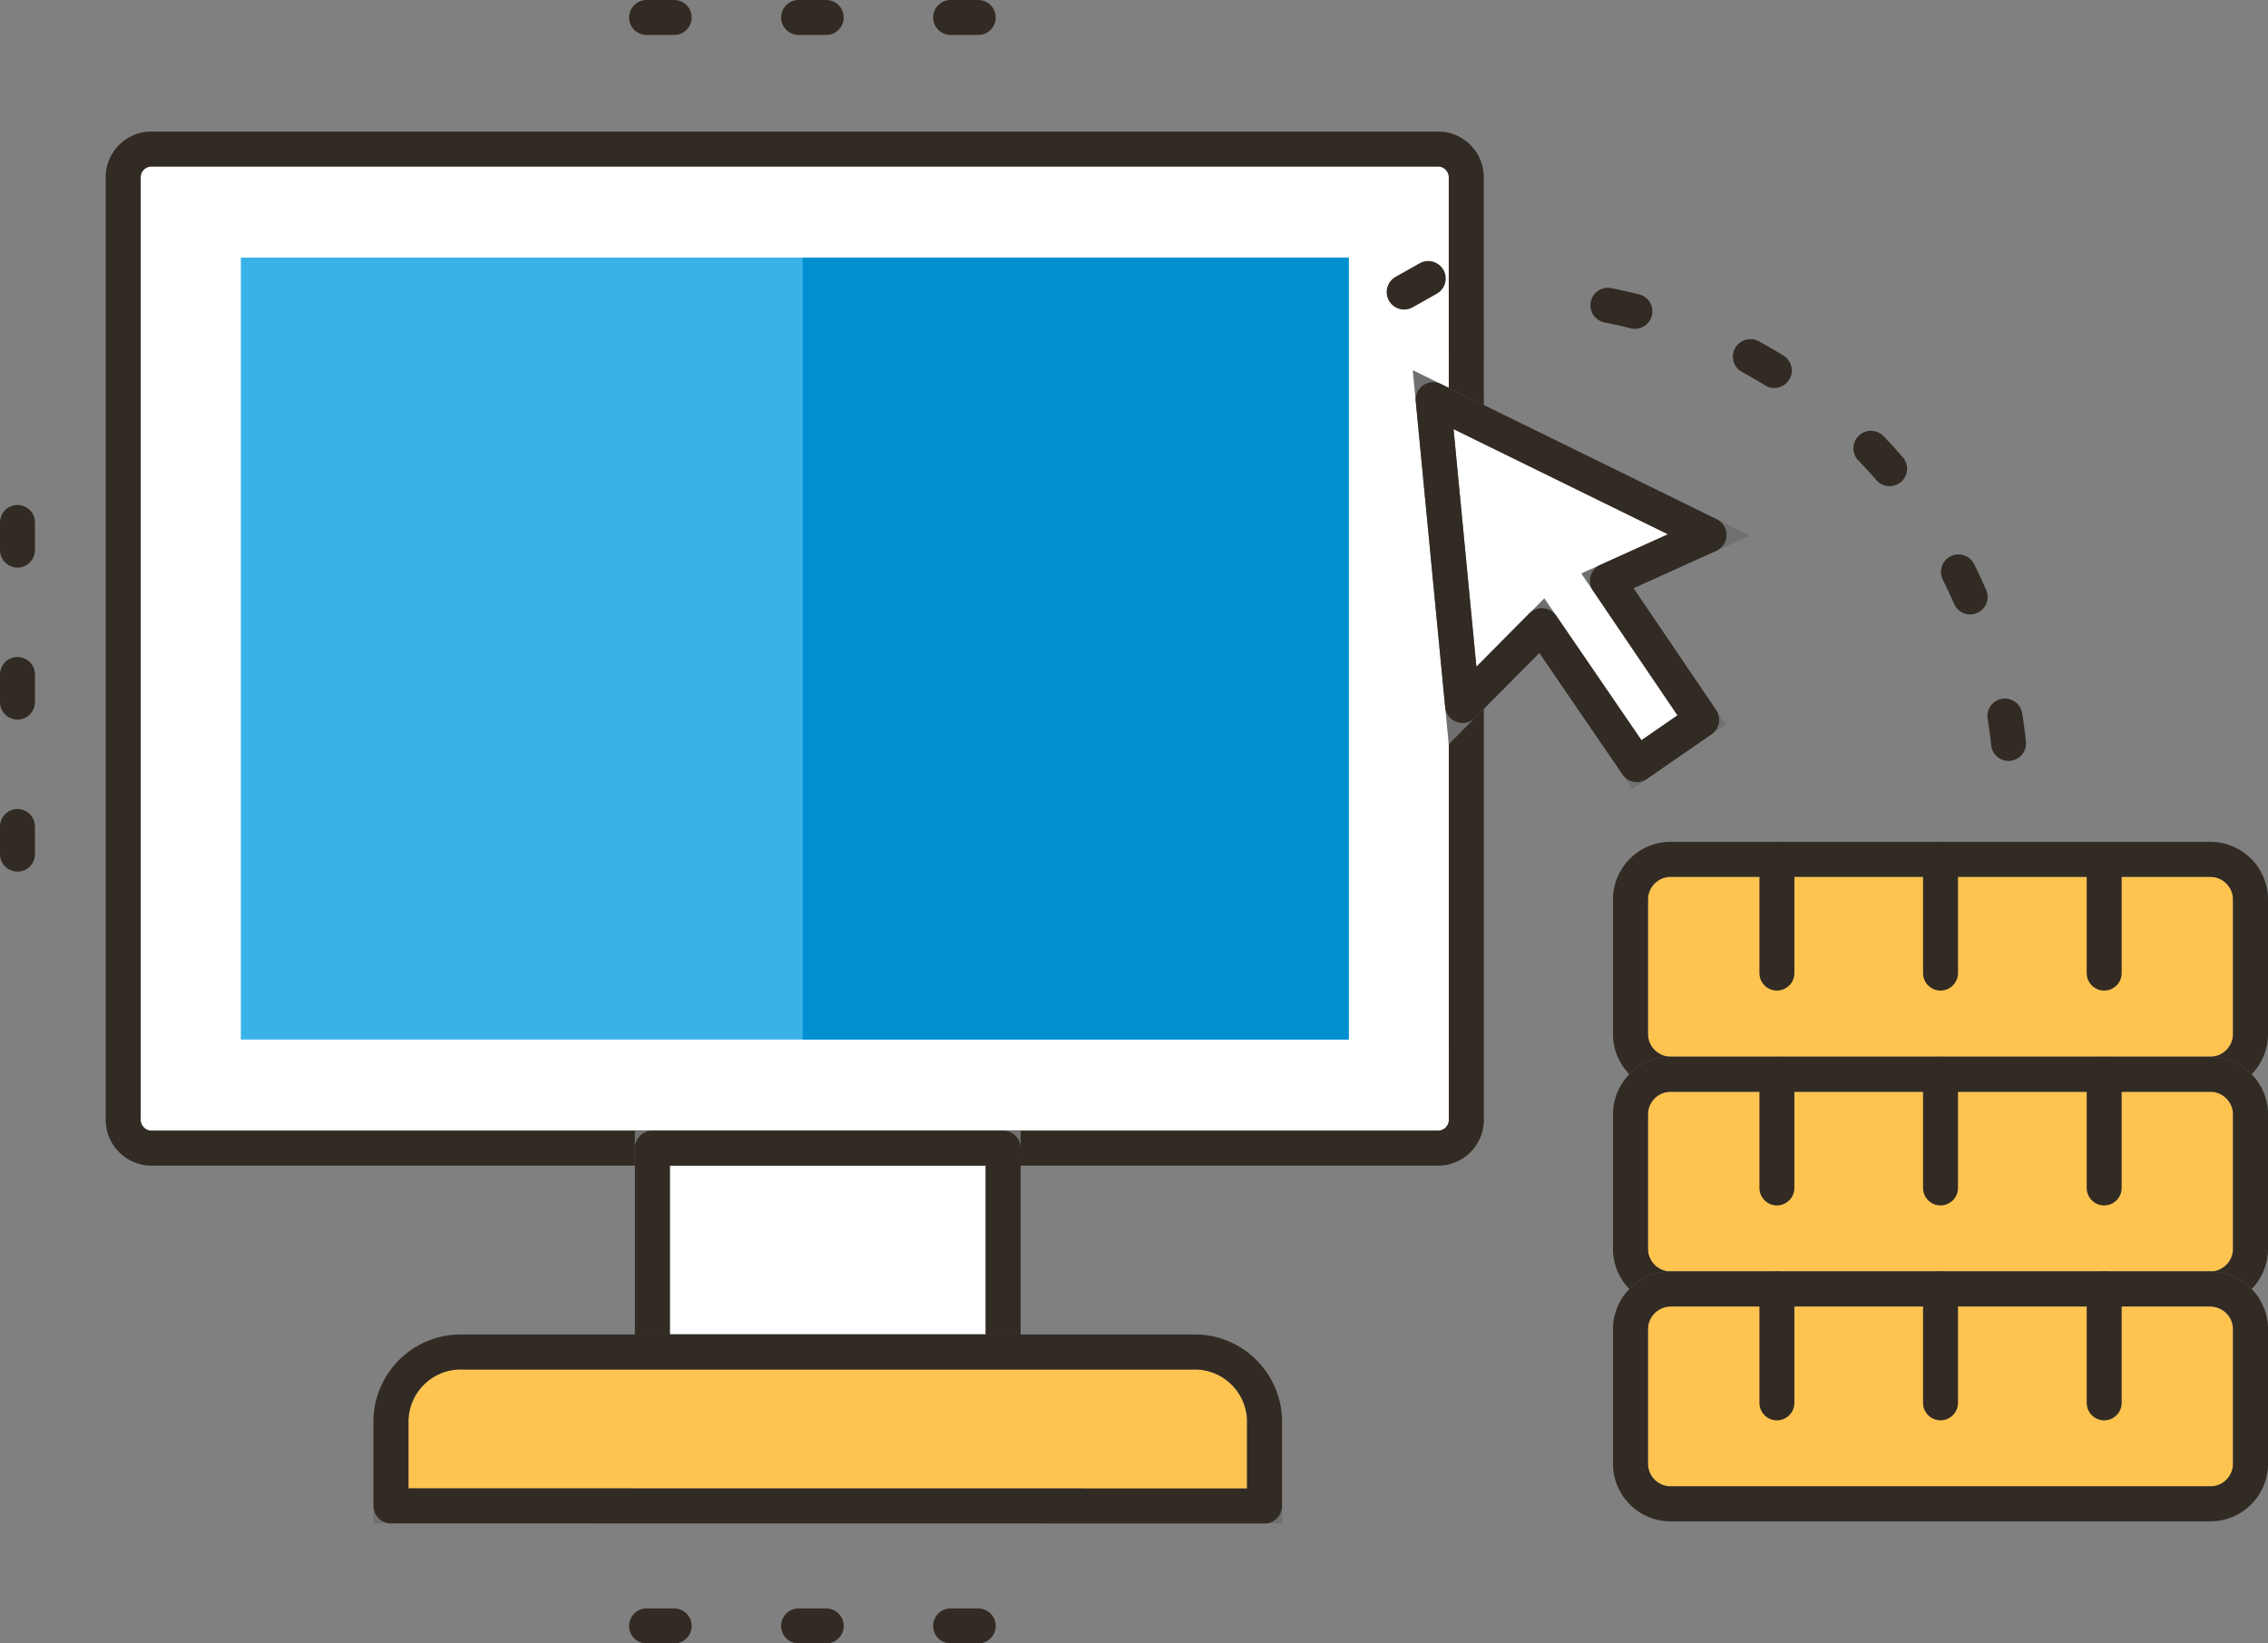 <svg xmlns="http://www.w3.org/2000/svg" width="97.297" height="70.5" viewBox="0 0 97.297 70.5">
  <rect x="0" y="0" width="97.297" height="70.5" fill="#808080" stroke="none"/>
  <g id="Group_5549" data-name="Group 5549" transform="translate(0.75 0.75)">
    <path id="Path_4743" data-name="Path 4743" d="M1514.912,96.161a1.73,1.73,0,0,1-1.726,1.73h-23.144a1.732,1.732,0,0,1-1.73-1.73V90.4a1.729,1.729,0,0,1,1.73-1.728h23.144a1.728,1.728,0,0,1,1.726,1.728Z" transform="translate(-1419.115 -52.558)" fill="#ffc450" stroke="#707070" stroke-width="1.5"/>
    <path id="Path_4744" data-name="Path 4744" d="M1514.912,96.161a1.73,1.73,0,0,1-1.726,1.73h-23.144a1.732,1.732,0,0,1-1.73-1.73V90.4a1.729,1.729,0,0,1,1.73-1.728h23.144a1.728,1.728,0,0,1,1.726,1.728Z" transform="translate(-1419.115 -52.558)" fill="none" stroke="#322b24" stroke-linecap="round" stroke-linejoin="round" stroke-width="1.5"/>
    <line id="Line_75" data-name="Line 75" y2="4.882" transform="translate(75.479 36.112)" fill="none" stroke="#322b24" stroke-linecap="round" stroke-linejoin="round" stroke-width="1.5"/>
    <line id="Line_76" data-name="Line 76" y2="4.882" transform="translate(82.498 36.112)" fill="none" stroke="#322b24" stroke-linecap="round" stroke-linejoin="round" stroke-width="1.5"/>
    <line id="Line_77" data-name="Line 77" y2="4.882" transform="translate(89.519 36.112)" fill="none" stroke="#322b24" stroke-linecap="round" stroke-linejoin="round" stroke-width="1.5"/>
    <path id="Path_4745" data-name="Path 4745" d="M1514.912,114.94a1.728,1.728,0,0,1-1.726,1.728h-23.144a1.729,1.729,0,0,1-1.73-1.728v-5.759a1.727,1.727,0,0,1,1.73-1.726h23.144a1.726,1.726,0,0,1,1.726,1.726Z" transform="translate(-1419.115 -62.121)" fill="#ffc450" stroke="#707070" stroke-width="1.5"/>
    <path id="Path_4746" data-name="Path 4746" d="M1514.912,114.94a1.728,1.728,0,0,1-1.726,1.728h-23.144a1.729,1.729,0,0,1-1.73-1.728v-5.759a1.727,1.727,0,0,1,1.73-1.726h23.144a1.726,1.726,0,0,1,1.726,1.726Z" transform="translate(-1419.115 -62.121)" fill="none" stroke="#322b24" stroke-linecap="round" stroke-linejoin="round" stroke-width="1.5"/>
    <line id="Line_78" data-name="Line 78" y2="4.877" transform="translate(75.479 45.334)" fill="none" stroke="#322b24" stroke-linecap="round" stroke-linejoin="round" stroke-width="1.5"/>
    <line id="Line_79" data-name="Line 79" y2="4.877" transform="translate(82.498 45.334)" fill="none" stroke="#322b24" stroke-linecap="round" stroke-linejoin="round" stroke-width="1.5"/>
    <line id="Line_80" data-name="Line 80" y2="4.877" transform="translate(89.519 45.334)" fill="none" stroke="#322b24" stroke-linecap="round" stroke-linejoin="round" stroke-width="1.5"/>
    <path id="Path_4747" data-name="Path 4747" d="M1514.912,133.711a1.724,1.724,0,0,1-1.726,1.726h-23.144a1.725,1.725,0,0,1-1.73-1.726v-5.757a1.731,1.731,0,0,1,1.73-1.733h23.144a1.73,1.73,0,0,1,1.726,1.733Z" transform="translate(-1419.115 -71.674)" fill="#ffc450" stroke="#707070" stroke-width="1.5"/>
    <path id="Path_4748" data-name="Path 4748" d="M1514.912,133.711a1.724,1.724,0,0,1-1.726,1.726h-23.144a1.725,1.725,0,0,1-1.73-1.726v-5.757a1.731,1.731,0,0,1,1.73-1.733h23.144a1.73,1.73,0,0,1,1.726,1.733Z" transform="translate(-1419.115 -71.674)" fill="none" stroke="#322b24" stroke-linecap="round" stroke-linejoin="round" stroke-width="1.5"/>
    <line id="Line_81" data-name="Line 81" y2="4.884" transform="translate(75.479 54.546)" fill="none" stroke="#322b24" stroke-linecap="round" stroke-linejoin="round" stroke-width="1.5"/>
    <line id="Line_82" data-name="Line 82" y2="4.884" transform="translate(82.498 54.546)" fill="none" stroke="#322b24" stroke-linecap="round" stroke-linejoin="round" stroke-width="1.5"/>
    <line id="Line_83" data-name="Line 83" y2="4.884" transform="translate(89.519 54.546)" fill="none" stroke="#322b24" stroke-linecap="round" stroke-linejoin="round" stroke-width="1.5"/>
    <line id="Line_84" data-name="Line 84" y2="14.45" transform="translate(0 21.662)" fill="none" stroke="#322b24" stroke-linecap="round" stroke-linejoin="round" stroke-width="1.5" stroke-dasharray="1.186 5.336"/>
    <line id="Line_85" data-name="Line 85" x2="14.457" transform="translate(26.987 0)" fill="none" stroke="#322b24" stroke-linecap="round" stroke-linejoin="round" stroke-width="1.5" stroke-dasharray="1.186 5.336"/>
    <line id="Line_86" data-name="Line 86" x2="14.457" transform="translate(26.987 69)" fill="none" stroke="#322b24" stroke-linecap="round" stroke-linejoin="round" stroke-width="1.5" stroke-dasharray="1.186 5.336"/>
    <path id="Path_4749" data-name="Path 4749" d="M1414.222,68.244A1.215,1.215,0,0,1,1413,69.466h-55.18a1.218,1.218,0,0,1-1.219-1.221V27.816a1.215,1.215,0,0,1,1.219-1.212H1413a1.212,1.212,0,0,1,1.218,1.212Z" transform="translate(-1352.066 -20.962)" fill="#fff" stroke="#707070" stroke-width="1.5"/>
    <path id="Path_4750" data-name="Path 4750" d="M1414.222,68.244A1.215,1.215,0,0,1,1413,69.466h-55.18a1.218,1.218,0,0,1-1.219-1.221V27.816a1.215,1.215,0,0,1,1.219-1.212H1413a1.212,1.212,0,0,1,1.218,1.212Z" transform="translate(-1352.066 -20.962)" fill="none" stroke="#322b24" stroke-linecap="round" stroke-linejoin="round" stroke-width="1.5"/>
    <rect id="Rectangle_376" data-name="Rectangle 376" width="47.529" height="33.544" transform="translate(9.583 10.3)" fill="#39b2e7"/>
    <rect id="Rectangle_377" data-name="Rectangle 377" width="15.048" height="8.739" transform="translate(27.237 48.504)" fill="#fff" stroke="#707070" stroke-width="1.5"/>
    <rect id="Rectangle_378" data-name="Rectangle 378" width="15.048" height="8.739" transform="translate(27.237 48.504)" fill="none" stroke="#322b24" stroke-linecap="round" stroke-linejoin="round" stroke-width="1.5"/>
    <path id="Path_4751" data-name="Path 4751" d="M1417.477,138.325v-3.7a3,3,0,0,0-3.1-2.907H1383.1A3,3,0,0,0,1380,134.62v3.7Z" transform="translate(-1363.978 -74.47)" fill="#ffc450" stroke="#707070" stroke-width="1.5"/>
    <path id="Path_4752" data-name="Path 4752" d="M1417.477,138.325v-3.7a3,3,0,0,0-3.1-2.907H1383.1A3,3,0,0,0,1380,134.62v3.7Z" transform="translate(-1363.978 -74.47)" fill="none" stroke="#322b24" stroke-linecap="round" stroke-linejoin="round" stroke-width="1.5"/>
    <rect id="Rectangle_379" data-name="Rectangle 379" width="23.424" height="33.544" transform="translate(33.688 10.3)" fill="#0090d0"/>
    <path id="Path_4753" data-name="Path 4753" d="M1420.144,63.81l1.262,13.121,3.4-3.427,4.081,5.962,2.777-1.92-4.044-5.964,4.359-1.968Z" transform="translate(-1359.412 -47.416)" fill="#fff" stroke="#707070" stroke-width="1.5"/>
    <path id="Path_4754" data-name="Path 4754" d="M1420.144,63.81l1.262,13.121,3.4-3.427,4.081,5.962,2.777-1.92-4.044-5.964,4.359-1.968Z" transform="translate(-1359.412 -47.416)" fill="none" stroke="#322b24" stroke-linecap="round" stroke-linejoin="round" stroke-width="1.5"/>
    <line id="Line_87" data-name="Line 87" y1="2.957" x2="5.25" transform="translate(59.488 8.822)" fill="none" stroke="#322b24" stroke-linecap="round" stroke-linejoin="round" stroke-width="1.5" stroke-dasharray="1.186 5.336"/>
    <path id="Path_4755" data-name="Path 4755" d="M1486.34,40.26a21.428,21.428,0,0,1,17.263,19.7" transform="translate(-1418.111 -27.914)" fill="none" stroke="#322b24" stroke-linecap="round" stroke-linejoin="round" stroke-width="1.5" stroke-dasharray="1.186 5.336"/>
  </g>
</svg>

